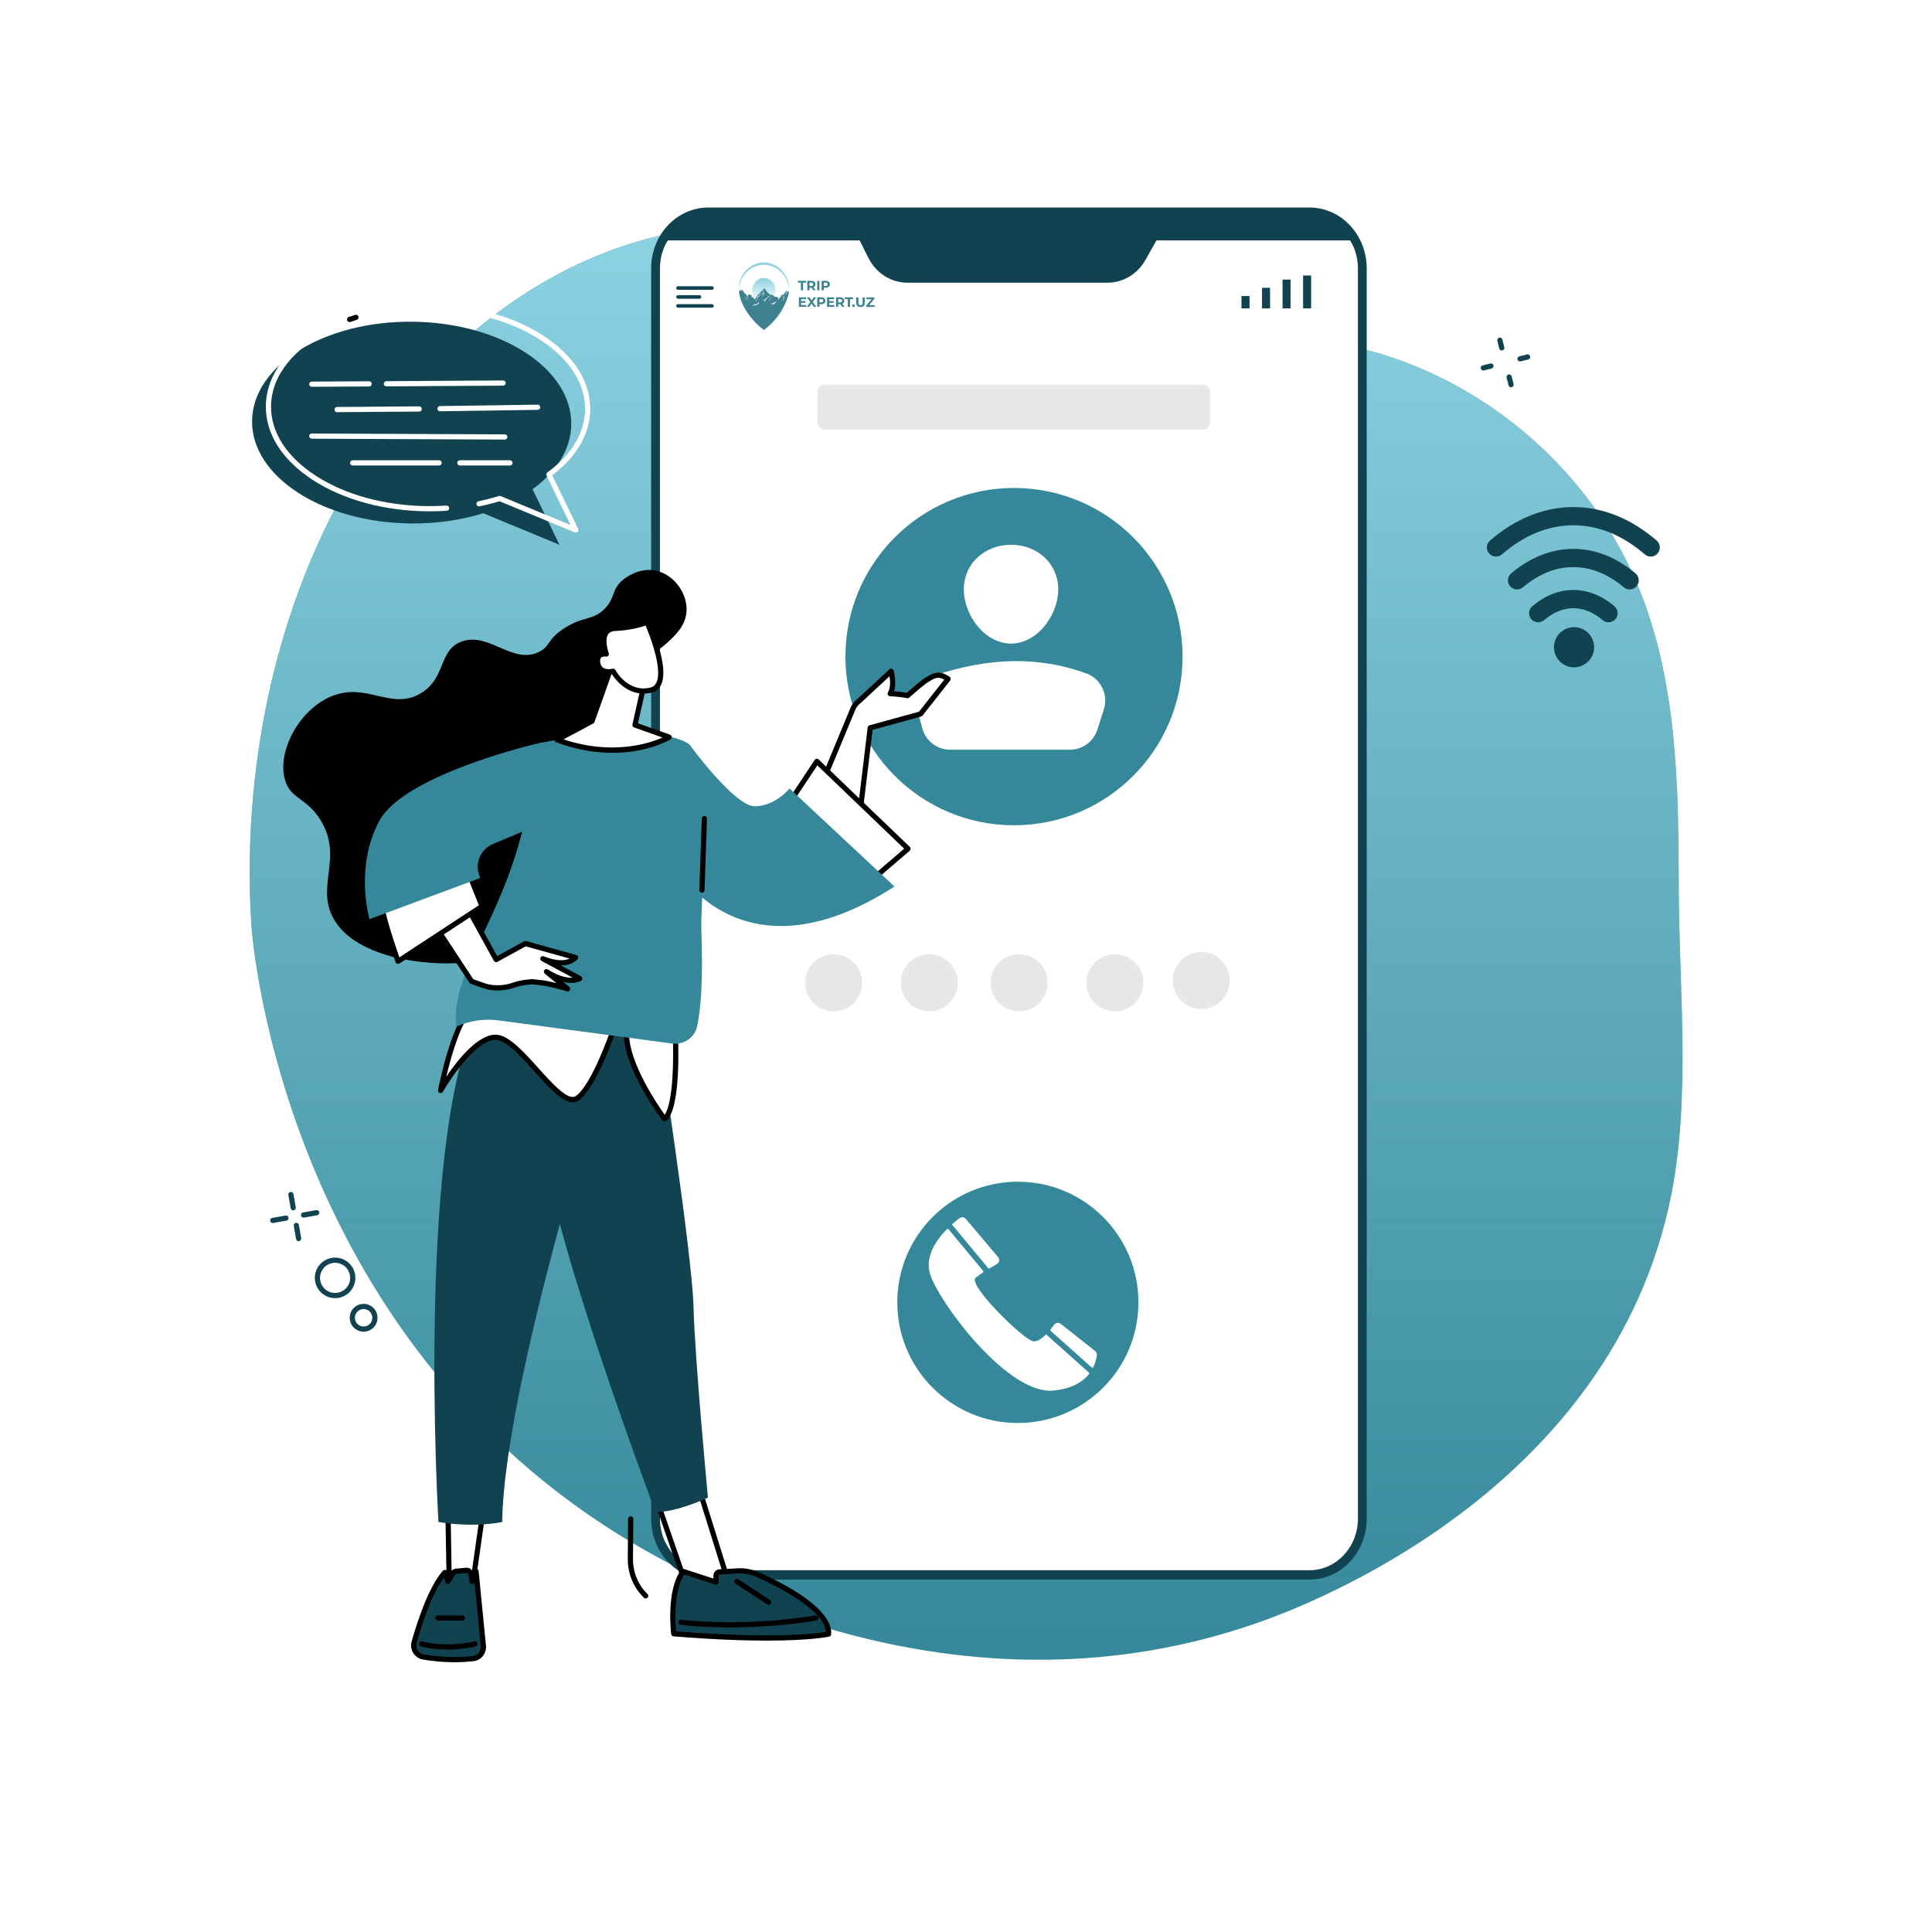 <svg width="200" height="200" viewBox="0 0 200 200" fill="none" xmlns="http://www.w3.org/2000/svg">
<path d="M36.38 63.588C36.26 63.588 36.15 63.506 36.12 63.383C36.084 63.24 36.172 63.094 36.316 63.059L37.109 62.863C37.254 62.827 37.399 62.915 37.434 63.059C37.47 63.203 37.382 63.349 37.238 63.385L36.445 63.58C36.423 63.585 36.401 63.588 36.38 63.588Z" fill="black"/>
<path d="M32.581 64.526C32.461 64.526 32.352 64.445 32.321 64.322C32.285 64.178 32.373 64.033 32.517 63.997L33.31 63.801C33.453 63.766 33.6 63.853 33.635 63.998C33.671 64.141 33.583 64.287 33.44 64.322L32.646 64.519C32.624 64.524 32.602 64.526 32.581 64.526Z" fill="black"/>
<path d="M35.457 66.263C35.337 66.263 35.227 66.182 35.197 66.06L34.996 65.264C34.96 65.121 35.047 64.975 35.191 64.938C35.335 64.903 35.481 64.989 35.517 65.133L35.718 65.93C35.753 66.073 35.666 66.219 35.523 66.256C35.501 66.26 35.478 66.263 35.457 66.263Z" fill="black"/>
<path d="M34.498 62.452C34.378 62.452 34.268 62.37 34.238 62.248L34.037 61.453C34.001 61.309 34.089 61.163 34.232 61.127C34.376 61.091 34.522 61.178 34.558 61.322L34.758 62.117C34.794 62.261 34.707 62.407 34.563 62.443C34.542 62.449 34.52 62.452 34.498 62.452Z" fill="black"/>
<path d="M157.347 37.417C157.226 37.417 157.117 37.335 157.087 37.213C157.051 37.068 157.139 36.922 157.283 36.888L158.077 36.691C158.221 36.655 158.365 36.744 158.401 36.888C158.436 37.032 158.349 37.178 158.204 37.214L157.411 37.408C157.39 37.414 157.368 37.417 157.347 37.417Z" fill="#10434F"/>
<path d="M153.549 38.355C153.428 38.355 153.318 38.274 153.288 38.15C153.252 38.006 153.341 37.861 153.485 37.825L154.278 37.629C154.421 37.594 154.568 37.681 154.603 37.825C154.638 37.97 154.549 38.115 154.406 38.151L153.613 38.347C153.592 38.353 153.571 38.355 153.549 38.355Z" fill="#10434F"/>
<path d="M156.424 40.092C156.304 40.092 156.195 40.01 156.164 39.888L155.963 39.093C155.927 38.949 156.014 38.803 156.158 38.766C156.302 38.73 156.449 38.818 156.483 38.961L156.684 39.757C156.721 39.901 156.633 40.047 156.49 40.083C156.468 40.089 156.446 40.092 156.424 40.092Z" fill="#10434F"/>
<path d="M155.465 36.281C155.344 36.281 155.235 36.2 155.204 36.077L155.004 35.282C154.967 35.138 155.055 34.992 155.198 34.956C155.343 34.919 155.488 35.007 155.524 35.151L155.724 35.947C155.761 36.091 155.674 36.236 155.53 36.273C155.508 36.278 155.486 36.281 155.465 36.281Z" fill="#10434F"/>
<path d="M34.692 130.724C34.602 130.724 34.511 130.732 34.419 130.748C34.01 130.82 33.652 131.048 33.413 131.389C33.173 131.73 33.081 132.144 33.153 132.555C33.224 132.966 33.452 133.324 33.794 133.564C34.135 133.803 34.549 133.895 34.959 133.822C35.37 133.751 35.727 133.522 35.967 133.182C36.206 132.841 36.298 132.427 36.226 132.016C36.154 131.605 35.926 131.247 35.586 131.007C35.32 130.821 35.011 130.724 34.692 130.724ZM34.685 134.385C34.258 134.385 33.843 134.254 33.486 134.004C33.027 133.682 32.721 133.199 32.624 132.648C32.527 132.096 32.651 131.539 32.973 131.08C33.294 130.622 33.775 130.315 34.327 130.219C34.879 130.122 35.435 130.245 35.893 130.567C36.352 130.889 36.658 131.371 36.755 131.922C36.852 132.474 36.727 133.031 36.406 133.49C36.084 133.949 35.604 134.255 35.052 134.352C34.93 134.374 34.806 134.385 34.685 134.385Z" fill="#10434F"/>
<path d="M37.643 135.513C37.591 135.513 37.538 135.518 37.486 135.528C37.248 135.569 37.041 135.701 36.902 135.898C36.764 136.096 36.711 136.335 36.753 136.572C36.794 136.809 36.926 137.017 37.123 137.156C37.321 137.294 37.561 137.348 37.797 137.305C38.034 137.264 38.242 137.132 38.38 136.935C38.518 136.737 38.572 136.498 38.529 136.261C38.488 136.023 38.356 135.816 38.159 135.677C38.005 135.57 37.827 135.513 37.643 135.513ZM37.638 137.856C37.345 137.856 37.059 137.767 36.815 137.595C36.501 137.374 36.291 137.045 36.224 136.665C36.157 136.287 36.242 135.905 36.463 135.589C36.684 135.275 37.014 135.065 37.392 134.999C37.771 134.932 38.153 135.016 38.467 135.237C38.782 135.458 38.992 135.788 39.059 136.168C39.124 136.546 39.039 136.928 38.819 137.243C38.599 137.558 38.269 137.768 37.89 137.835C37.806 137.849 37.721 137.856 37.638 137.856Z" fill="#10434F"/>
<path d="M30.354 125.296C30.227 125.296 30.113 125.204 30.091 125.074L29.85 123.705C29.825 123.559 29.922 123.419 30.068 123.394C30.214 123.368 30.353 123.466 30.379 123.612L30.619 124.981C30.644 125.127 30.547 125.267 30.401 125.293C30.386 125.295 30.369 125.296 30.354 125.296Z" fill="#10434F"/>
<path d="M30.914 128.487C30.786 128.487 30.673 128.394 30.65 128.265L30.41 126.895C30.384 126.749 30.481 126.61 30.628 126.584C30.775 126.559 30.913 126.656 30.939 126.802L31.179 128.171C31.205 128.317 31.106 128.457 30.961 128.482C30.945 128.486 30.93 128.487 30.914 128.487Z" fill="#10434F"/>
<path d="M28.236 126.607C28.108 126.607 27.995 126.515 27.972 126.385C27.946 126.238 28.043 126.099 28.19 126.073L29.558 125.833C29.704 125.807 29.843 125.906 29.869 126.051C29.895 126.198 29.797 126.337 29.651 126.363L28.282 126.603C28.267 126.606 28.251 126.607 28.236 126.607Z" fill="#10434F"/>
<path d="M31.424 126.047C31.296 126.047 31.183 125.955 31.16 125.826C31.134 125.678 31.232 125.539 31.377 125.513L32.746 125.273C32.893 125.247 33.032 125.345 33.058 125.492C33.083 125.638 32.985 125.776 32.84 125.802L31.471 126.043C31.455 126.046 31.439 126.047 31.424 126.047Z" fill="#10434F"/>
<path d="M67.774 161.035C29.585 140.082 26.141 97.688 26.018 95.74C24.903 78.173 29.153 59.391 39.39 44.906C50.072 29.789 67.656 19.998 86.233 24.49C96.615 27 106.35 32.001 116.905 33.638C124.278 34.78 131.857 34.245 139.175 35.698C152.502 38.346 164.25 47.955 169.497 60.507C173.633 70.399 173.761 81.291 173.783 91.844C173.805 102.242 175.047 113.499 172.997 123.746C166.873 154.356 135.365 166.155 130.417 167.909C99.966 178.699 73.265 164.047 67.774 161.035Z" fill="#348899"/>
<path d="M67.774 161.035C29.585 140.082 26.141 97.688 26.018 95.74C24.903 78.173 29.153 59.391 39.39 44.906C50.072 29.789 67.656 19.998 86.233 24.49C96.615 27 106.35 32.001 116.905 33.638C124.278 34.78 131.857 34.245 139.175 35.698C152.502 38.346 164.25 47.955 169.497 60.507C173.633 70.399 173.761 81.291 173.783 91.844C173.805 102.242 175.047 113.499 172.997 123.746C166.873 154.356 135.365 166.155 130.417 167.909C99.966 178.699 73.265 164.047 67.774 161.035Z" fill="url(#paint0_linear_103_803)"/>
<g clip-path="url(#clip0_103_803)">
<path d="M67.863 27.784C67.863 24.571 70.311 21.966 73.333 21.966H135.556C138.577 21.966 141.026 24.571 141.026 27.784V157.215C141.026 160.429 138.577 163.034 135.556 163.034H73.333C70.311 163.034 67.863 160.429 67.863 157.215V27.784Z" fill="white"/>
<g filter="url(#filter0_d_103_803)">
<rect x="67.963" y="24.815" width="73.148" height="11.111" rx="2" fill="white"/>
</g>
<rect x="70" y="29.63" width="3.889" height="0.37" rx="0.185" fill="#10434F"/>
<rect x="70" y="31.481" width="3.889" height="0.37" rx="0.185" fill="#10434F"/>
<rect x="70" y="30.556" width="2.593" height="0.37" rx="0.185" fill="#10434F"/>
<path fill-rule="evenodd" clip-rule="evenodd" d="M81.684 30.067C81.685 30.026 81.686 29.985 81.686 29.944C81.686 28.412 80.517 27.169 79.076 27.169C77.634 27.169 76.465 28.412 76.465 29.944C76.465 29.985 76.466 30.026 76.468 30.067C76.528 28.591 77.672 27.414 79.076 27.414C80.479 27.414 81.623 28.591 81.684 30.067Z" fill="#8CD2E2"/>
<path d="M80.283 30.064C80.283 30.319 80.212 30.567 80.079 30.779C79.946 30.99 79.757 31.155 79.536 31.252C79.316 31.349 79.072 31.375 78.838 31.325C78.603 31.276 78.388 31.153 78.219 30.974C78.049 30.794 77.934 30.565 77.888 30.315C77.841 30.066 77.865 29.807 77.956 29.573C78.048 29.337 78.203 29.137 78.402 28.995C78.601 28.854 78.835 28.779 79.074 28.779C79.394 28.779 79.702 28.914 79.929 29.155C80.156 29.396 80.283 29.724 80.283 30.064Z" fill="url(#paint1_linear_103_803)"/>
<path d="M76.686 29.961L76.514 30.156C76.499 30.173 76.492 30.196 76.495 30.219C76.744 32.047 78.261 33.57 79.045 34.133C79.069 34.151 79.102 34.15 79.126 34.131C81.321 32.458 81.677 30.266 81.678 30.232C81.68 30.197 81.602 30.195 81.575 30.193C81.548 30.191 81.498 30.107 81.483 30.075C81.468 30.042 81.485 30.205 81.464 30.248C81.443 30.291 81.403 30.356 81.387 30.38C81.372 30.405 81.37 30.537 81.36 30.549C81.351 30.562 81.342 30.498 81.337 30.425C81.33 30.315 81.464 30.124 81.452 30.075C81.441 30.026 81.081 30.556 81.05 30.572C81.019 30.588 81.084 30.425 81.081 30.405C81.077 30.384 80.994 30.505 80.969 30.537C80.944 30.57 80.889 30.572 80.864 30.572C80.839 30.572 80.872 30.672 80.845 30.698C80.818 30.725 80.544 31.051 80.536 31.002C80.532 30.979 80.547 30.944 80.564 30.913C80.582 30.88 80.581 30.836 80.551 30.814C80.498 30.775 80.431 30.743 80.404 30.747C80.368 30.753 80.371 30.735 80.329 30.71C80.287 30.686 80.283 30.727 80.224 30.723C80.164 30.719 80.086 30.613 80.046 30.607C80.005 30.6 79.99 30.537 79.946 30.519C79.902 30.501 79.858 30.545 79.8 30.537C79.743 30.529 79.528 30.334 79.449 30.264C79.281 30.079 79.288 30.009 79.242 29.971C79.221 29.953 79.143 29.845 79.114 29.845C79.083 29.845 78.922 30.081 78.895 30.116C78.869 30.15 78.842 30.126 78.819 30.132C78.796 30.138 78.646 30.374 78.577 30.409C78.508 30.444 78.405 30.586 78.395 30.627C78.386 30.668 78.159 30.949 78.125 30.975C78.091 31.002 77.993 30.843 77.979 30.804C77.966 30.765 77.92 30.778 77.874 30.778C77.828 30.778 77.749 30.511 77.746 30.486C77.742 30.462 77.65 30.535 77.627 30.545C77.604 30.556 77.569 30.476 77.552 30.439C77.535 30.403 77.308 30.818 77.264 30.831C77.237 30.838 77.209 30.825 77.174 30.825C77.14 30.825 77.04 30.975 77.04 30.961C77.04 30.949 77.124 30.833 77.151 30.812C77.178 30.792 77.236 30.816 77.251 30.812C77.261 30.809 77.311 30.732 77.337 30.685C77.345 30.671 77.348 30.655 77.342 30.639C77.296 30.519 77.04 30.297 77.004 30.264C76.965 30.23 76.948 30.081 76.91 30.081C76.871 30.081 76.824 30.016 76.804 30.001C76.785 29.987 76.718 30.203 76.701 30.203C76.689 30.203 76.701 30.071 76.712 29.974C76.714 29.959 76.696 29.949 76.686 29.961Z" fill="#3E8292"/>
<path d="M77.374 30.938C77.41 30.9 77.461 30.739 77.484 30.662C77.486 30.657 77.491 30.659 77.49 30.664C77.472 30.774 77.426 30.915 77.41 30.947C77.397 30.973 77.167 31.132 77.147 31.132C77.132 31.132 77.293 31.024 77.374 30.938Z" fill="white"/>
<path d="M78.538 31.225L78.539 31.224C78.54 31.22 78.544 31.22 78.544 31.225C78.55 31.285 78.555 31.386 78.543 31.411C78.526 31.446 78.367 31.546 78.34 31.574C78.313 31.603 78.183 31.574 78.129 31.574C78.075 31.574 77.945 31.692 77.916 31.692C77.887 31.692 78.023 31.546 78.071 31.503C78.119 31.46 78.238 31.499 78.296 31.503C78.353 31.507 78.443 31.377 78.483 31.348C78.516 31.325 78.531 31.259 78.538 31.225Z" fill="white"/>
<path d="M78.503 30.712C78.411 30.816 78.259 31.176 78.246 31.218C78.246 31.22 78.244 31.222 78.242 31.221C78.221 31.214 78.245 31.143 78.274 31.055C78.291 31.004 78.447 30.7 78.483 30.651C78.52 30.602 78.57 30.586 78.619 30.576C78.669 30.566 78.612 30.494 78.619 30.472C78.627 30.45 78.805 30.244 78.832 30.227C78.859 30.211 78.794 30.274 78.784 30.299C78.775 30.323 78.7 30.431 78.667 30.472C78.635 30.513 78.711 30.621 78.681 30.621C78.65 30.621 78.61 30.594 78.562 30.651C78.537 30.681 78.552 30.776 78.509 30.712C78.507 30.71 78.505 30.71 78.503 30.712Z" fill="white"/>
<path d="M79.004 30.132C79.008 30.099 79.043 29.999 79.082 29.953C79.085 29.95 79.089 29.953 79.088 29.956C79.07 30.034 79.013 30.158 79.047 30.254C79.091 30.38 79.131 30.678 79.116 30.678C79.1 30.678 79.045 30.399 79.024 30.389C79.003 30.378 78.92 30.47 78.911 30.49C78.901 30.511 78.936 30.708 78.911 30.708C78.886 30.708 78.872 30.517 78.874 30.49C78.876 30.464 78.989 30.311 79.004 30.299C79.02 30.287 79.001 30.166 79.004 30.132Z" fill="white"/>
<path d="M79.39 30.822C79.439 30.801 79.602 30.637 79.677 30.558C79.687 30.547 79.628 30.663 79.599 30.708C79.57 30.753 79.39 30.896 79.361 30.906C79.332 30.916 79.346 30.967 79.311 30.983C79.277 31 79.116 31.309 79.091 31.309C79.066 31.309 79.168 31.12 79.183 31.079C79.198 31.038 78.911 31.079 78.894 31.055C78.876 31.03 79.183 31.032 79.214 30.983C79.244 30.934 79.329 30.849 79.39 30.822Z" fill="white"/>
<path d="M79.746 30.867C79.771 30.849 79.861 30.73 79.911 30.663C79.913 30.659 79.917 30.661 79.916 30.665C79.899 30.736 79.806 30.811 79.746 30.922C79.683 31.04 79.638 31.193 79.626 31.173C79.618 31.16 79.714 30.892 79.746 30.867Z" fill="white"/>
<path d="M79.798 31.448C80.2 31.359 80.347 31.158 80.384 31.109C80.387 31.106 80.39 31.108 80.389 31.112C80.347 31.256 80.092 31.52 80.034 31.564C79.975 31.609 80.093 31.417 80.011 31.46C79.946 31.494 79.627 31.486 79.798 31.448Z" fill="white"/>
<path d="M81.063 30.723C81.049 30.698 81.116 30.602 81.151 30.558C81.166 30.537 81.124 30.67 81.109 30.708C81.094 30.747 81.214 30.708 81.213 30.769C81.211 30.831 81.011 31.112 80.977 31.15C80.951 31.18 81.128 30.841 81.151 30.796C81.174 30.751 81.08 30.753 81.063 30.723Z" fill="white"/>
<path d="M82.906 30.053V29.259H82.592V29.074H83.446V29.259H83.132V30.053H82.906ZM83.568 30.053V29.074H83.992C84.079 29.074 84.155 29.089 84.218 29.118C84.281 29.146 84.33 29.186 84.365 29.239C84.399 29.293 84.417 29.356 84.417 29.43C84.417 29.502 84.399 29.565 84.365 29.618C84.33 29.671 84.281 29.711 84.218 29.739C84.155 29.767 84.079 29.781 83.992 29.781H83.694L83.794 29.681V30.053H83.568ZM84.19 30.053L83.945 29.698H84.187L84.435 30.053H84.19ZM83.794 29.706L83.694 29.6H83.979C84.049 29.6 84.101 29.585 84.135 29.555C84.17 29.525 84.187 29.483 84.187 29.43C84.187 29.375 84.17 29.334 84.135 29.304C84.101 29.274 84.049 29.259 83.979 29.259H83.694L83.794 29.151V29.706ZM84.596 30.053V29.074H84.823V30.053H84.596ZM85.055 30.053V29.074H85.479C85.567 29.074 85.642 29.089 85.706 29.118C85.769 29.146 85.818 29.186 85.853 29.239C85.887 29.293 85.904 29.356 85.904 29.43C85.904 29.502 85.887 29.565 85.853 29.618C85.818 29.672 85.769 29.713 85.706 29.741C85.642 29.77 85.567 29.784 85.479 29.784H85.181L85.282 29.681V30.053H85.055ZM85.282 29.706L85.181 29.599H85.467C85.537 29.599 85.589 29.584 85.623 29.554C85.658 29.524 85.675 29.483 85.675 29.43C85.675 29.375 85.658 29.334 85.623 29.304C85.589 29.274 85.537 29.259 85.467 29.259H85.181L85.282 29.151V29.706ZM82.911 31.175H83.383V31.352H82.911V31.175ZM82.928 31.578H83.461V31.76H82.703V30.781H83.443V30.963H82.928V31.578ZM83.52 31.76L83.941 31.18V31.345L83.538 30.781H83.796L84.074 31.174L83.966 31.175L84.24 30.781H84.487L84.086 31.335V31.173L84.51 31.76H84.249L83.96 31.345H84.064L83.78 31.76H83.52ZM84.599 31.76V30.781H85.023C85.111 30.781 85.186 30.795 85.249 30.824C85.313 30.852 85.362 30.893 85.396 30.946C85.431 30.999 85.448 31.062 85.448 31.136C85.448 31.209 85.431 31.272 85.396 31.325C85.362 31.378 85.313 31.419 85.249 31.448C85.186 31.476 85.111 31.49 85.023 31.49H84.725L84.826 31.388V31.76H84.599ZM84.826 31.413L84.725 31.305H85.01C85.08 31.305 85.132 31.291 85.167 31.261C85.201 31.231 85.219 31.189 85.219 31.136C85.219 31.082 85.201 31.04 85.167 31.01C85.132 30.98 85.08 30.966 85.01 30.966H84.725L84.826 30.858V31.413ZM85.818 31.175H86.29V31.352H85.818V31.175ZM85.835 31.578H86.368V31.76H85.61V30.781H86.35V30.963H85.835V31.578ZM86.549 31.76V30.781H86.972C87.06 30.781 87.136 30.795 87.199 30.824C87.262 30.852 87.311 30.893 87.346 30.946C87.38 30.999 87.398 31.062 87.398 31.136C87.398 31.209 87.38 31.272 87.346 31.325C87.311 31.377 87.262 31.417 87.199 31.445C87.136 31.473 87.06 31.487 86.972 31.487H86.674L86.775 31.388V31.76H86.549ZM87.171 31.76L86.926 31.405H87.168L87.416 31.76H87.171ZM86.775 31.413L86.674 31.307H86.96C87.03 31.307 87.082 31.292 87.116 31.262C87.151 31.231 87.168 31.189 87.168 31.136C87.168 31.082 87.151 31.04 87.116 31.01C87.082 30.98 87.03 30.966 86.96 30.966H86.674L86.775 30.858V31.413ZM87.766 31.76V30.966H87.453V30.781H88.306V30.966H87.993V31.76H87.766Z" fill="#3E8292"/>
<path d="M88.352 31.782C88.314 31.782 88.282 31.769 88.255 31.744C88.229 31.718 88.216 31.685 88.216 31.645C88.216 31.605 88.229 31.573 88.255 31.548C88.282 31.523 88.314 31.51 88.352 31.51C88.39 31.51 88.422 31.523 88.448 31.548C88.474 31.573 88.487 31.605 88.487 31.645C88.487 31.685 88.474 31.718 88.448 31.744C88.422 31.769 88.39 31.782 88.352 31.782Z" fill="#3E8292"/>
<path d="M89.076 31.787C88.937 31.787 88.829 31.749 88.75 31.671C88.672 31.594 88.633 31.483 88.633 31.34V30.791H88.859V31.331C88.859 31.425 88.878 31.492 88.917 31.533C88.955 31.574 89.008 31.594 89.078 31.594C89.147 31.594 89.2 31.574 89.238 31.533C89.277 31.492 89.296 31.425 89.296 31.331V30.791H89.52V31.34C89.52 31.483 89.48 31.594 89.402 31.671C89.324 31.749 89.215 31.787 89.076 31.787Z" fill="#3E8292"/>
<path d="M89.681 31.771V31.624L90.286 30.893L90.314 30.976H89.692V30.791H90.516V30.938L89.911 31.669L89.883 31.586H90.537V31.771H89.681Z" fill="#3E8292"/>
</g>
<path fill-rule="evenodd" clip-rule="evenodd" d="M67.407 27.784C67.407 24.303 70.06 21.481 73.333 21.481H135.556C138.829 21.481 141.481 24.303 141.481 27.784V157.216C141.481 160.697 138.829 163.518 135.556 163.518H73.333C70.06 163.518 67.407 160.697 67.407 157.216V27.784ZM73.333 22.451C70.564 22.451 68.319 24.838 68.319 27.784V157.216C68.319 160.161 70.564 162.549 73.333 162.549H135.556C138.326 162.549 140.57 160.161 140.57 157.216V27.784C140.57 24.838 138.326 22.451 135.556 22.451H73.333Z" fill="#10434F"/>
<path d="M89.897 26.695L87.526 21.966H121.363L118.576 26.908C117.752 28.368 116.269 29.263 114.667 29.263H93.918C92.235 29.263 90.689 28.275 89.897 26.695Z" fill="#10434F"/>
<path d="M140.129 24.884H68.294C70.672 22.355 72.943 21.885 73.781 21.966H134.641C137.568 21.966 139.519 23.911 140.129 24.884Z" fill="#10434F"/>
<path fill-rule="evenodd" clip-rule="evenodd" d="M134.896 28.519H135.727V31.922H134.896V28.519Z" fill="#10434F"/>
<path fill-rule="evenodd" clip-rule="evenodd" d="M132.77 28.944H133.601V31.922H132.77V28.944Z" fill="#10434F"/>
<path fill-rule="evenodd" clip-rule="evenodd" d="M130.644 29.794H131.475V31.922H130.644V29.794Z" fill="#10434F"/>
<path fill-rule="evenodd" clip-rule="evenodd" d="M128.519 30.646H129.35V31.922H128.519V30.646Z" fill="#10434F"/>
<path d="M66.843 165.47C66.776 165.47 66.708 165.444 66.656 165.393C65.572 164.335 64.98 162.914 64.99 161.393L65.019 157.235C65.02 157.087 65.14 156.968 65.287 156.968C65.288 156.968 65.288 156.968 65.289 156.968C65.438 156.969 65.558 157.09 65.556 157.239L65.528 161.397C65.518 162.77 66.052 164.054 67.031 165.009C67.137 165.113 67.139 165.283 67.036 165.389C66.983 165.443 66.913 165.47 66.843 165.47Z" fill="black"/>
<path d="M122.417 67.974C122.417 77.617 114.605 85.433 104.967 85.433C95.332 85.433 87.519 77.617 87.519 67.974C87.519 58.333 95.332 50.515 104.967 50.515C114.605 50.515 122.417 58.333 122.417 67.974Z" fill="#348899"/>
<path d="M109.547 61.009C109.547 63.709 107.359 66.624 104.661 66.624C101.963 66.624 99.776 63.709 99.776 61.009C99.776 58.309 101.963 56.394 104.661 56.394C107.359 56.394 109.547 58.309 109.547 61.009Z" fill="white"/>
<path d="M98.366 77.611H110.749C112.052 77.611 113.205 76.768 113.602 75.526L114.269 73.442C114.757 71.916 113.963 70.264 112.46 69.714C107.422 67.871 102.211 68.108 96.873 69.885C95.378 70.382 94.549 71.983 94.96 73.505L95.474 75.397C95.828 76.703 97.013 77.611 98.366 77.611Z" fill="white"/>
<path d="M89.248 101.739C89.248 103.371 87.926 104.694 86.295 104.694C84.664 104.694 83.342 103.371 83.342 101.739C83.342 100.108 84.664 98.786 86.295 98.786C87.926 98.786 89.248 100.108 89.248 101.739Z" fill="#E7E7E7"/>
<path d="M99.15 101.739C99.15 103.371 97.828 104.694 96.198 104.694C94.567 104.694 93.245 103.371 93.245 101.739C93.245 100.108 94.567 98.786 96.198 98.786C97.828 98.786 99.15 100.108 99.15 101.739Z" fill="#E7E7E7"/>
<path d="M108.456 101.739C108.456 103.371 107.133 104.694 105.502 104.694C103.872 104.694 102.551 103.371 102.551 101.739C102.551 100.108 103.872 98.786 105.502 98.786C107.133 98.786 108.456 100.108 108.456 101.739Z" fill="#E7E7E7"/>
<path d="M118.358 101.739C118.358 103.371 117.036 104.694 115.405 104.694C113.775 104.694 112.454 103.371 112.454 101.739C112.454 100.108 113.775 98.786 115.405 98.786C117.036 98.786 118.358 100.108 118.358 101.739Z" fill="#E7E7E7"/>
<path d="M127.306 101.501C127.306 103.133 125.985 104.455 124.353 104.455C122.722 104.455 121.4 103.133 121.4 101.501C121.4 99.869 122.722 98.546 124.353 98.546C125.985 98.546 127.306 99.869 127.306 101.501Z" fill="#E7E7E7"/>
<path d="M117.85 134.82C117.85 141.717 112.262 147.308 105.368 147.308C98.475 147.308 92.887 141.717 92.887 134.82C92.887 127.922 98.475 122.33 105.368 122.33C112.262 122.33 117.85 127.922 117.85 134.82Z" fill="#348899"/>
<path d="M113.362 139.85L109.812 137.047C109.707 136.964 109.574 136.928 109.441 136.946C109.309 136.965 109.191 137.036 109.113 137.144C109.01 137.287 108.885 137.454 108.743 137.626C108.71 137.668 108.714 137.728 108.755 137.762L113.019 141.57C113.041 141.59 113.073 141.599 113.103 141.593C113.134 141.588 113.16 141.567 113.173 141.539C113.421 141.035 113.512 140.571 113.545 140.289C113.564 140.122 113.494 139.956 113.362 139.85Z" fill="white"/>
<path d="M102.349 131.338C102.353 131.342 102.359 131.344 102.364 131.341C102.663 131.161 102.95 130.997 103.181 130.868C103.309 130.798 103.398 130.673 103.424 130.529C103.451 130.386 103.412 130.238 103.317 130.126L99.982 126.182C99.814 125.984 99.521 125.951 99.314 126.108C99.124 126.253 98.874 126.453 98.599 126.697C98.564 126.728 98.56 126.781 98.59 126.817L102.349 131.338Z" fill="white"/>
<path d="M108.299 138.139C108.294 138.136 108.287 138.136 108.282 138.14C107.842 138.581 107.343 138.931 106.918 138.841C105.896 138.622 100.127 132.996 101.004 132.266C101.217 132.088 101.487 131.897 101.774 131.709C101.794 131.697 101.808 131.674 101.811 131.65C101.815 131.626 101.808 131.601 101.792 131.582L98.172 127.229C98.157 127.21 98.135 127.198 98.11 127.198C98.085 127.197 98.061 127.206 98.044 127.224C96.887 128.399 95.655 130.186 96.332 132.047C97.5 135.26 104.436 144.392 109.036 143.953C110.996 143.767 112.109 143.022 112.739 142.229C112.772 142.187 112.766 142.129 112.728 142.093L108.299 138.139Z" fill="white"/>
<path d="M124.527 44.47H85.353C84.953 44.47 84.63 44.145 84.63 43.746V40.539C84.63 40.139 84.953 39.815 85.353 39.815H124.527C124.928 39.815 125.252 40.139 125.252 40.539V43.746C125.252 44.145 124.928 44.47 124.527 44.47Z" fill="#E7E7E7"/>
<path d="M42.727 33.303C51.853 33.401 59.2 38.156 59.139 43.923C59.111 46.504 57.603 48.849 55.129 50.644L57.916 56.394L50.027 53.13C47.765 53.834 45.208 54.217 42.504 54.188C33.379 54.09 26.031 49.337 26.093 43.569C26.155 37.802 33.602 33.206 42.727 33.303Z" fill="#10434F"/>
<path d="M36.19 33.339C36.079 33.339 35.975 33.27 35.937 33.16C35.887 33.02 35.962 32.867 36.102 32.817C36.321 32.739 36.545 32.666 36.771 32.595C36.913 32.55 37.063 32.629 37.108 32.77C37.152 32.912 37.074 33.062 36.932 33.108C36.711 33.176 36.494 33.249 36.279 33.324C36.249 33.334 36.219 33.339 36.19 33.339Z" fill="black"/>
<path d="M44.485 52.931C44.388 52.931 44.293 52.931 44.197 52.929C39.733 52.882 35.545 51.735 32.404 49.703C29.224 47.646 27.489 44.923 27.52 42.038C27.556 38.656 30.007 35.572 34.243 33.575C34.377 33.513 34.537 33.571 34.6 33.704C34.663 33.839 34.605 33.999 34.471 34.062C30.429 35.967 28.091 38.876 28.057 42.045C28.029 44.739 29.675 47.298 32.695 49.252C35.752 51.231 39.839 52.346 44.202 52.392C44.874 52.4 45.55 52.381 46.214 52.337C46.359 52.327 46.49 52.438 46.5 52.587C46.51 52.734 46.398 52.863 46.25 52.872C45.667 52.912 45.074 52.931 44.485 52.931Z" fill="white"/>
<path d="M59.611 55.136C59.577 55.136 59.542 55.128 59.509 55.115L51.709 51.888C51.04 52.092 50.344 52.27 49.639 52.415C49.496 52.446 49.352 52.351 49.323 52.207C49.293 52.062 49.387 51.919 49.531 51.888C50.252 51.741 50.962 51.558 51.643 51.346C51.702 51.327 51.766 51.33 51.825 51.354L59.063 54.35L56.584 49.235C56.527 49.118 56.563 48.977 56.668 48.901C59.155 47.095 60.54 44.783 60.565 42.393C60.594 39.699 58.948 37.14 55.928 35.186C52.87 33.207 48.784 32.092 44.42 32.046C43.388 32.033 42.361 32.084 41.357 32.193C41.213 32.21 41.077 32.103 41.062 31.955C41.046 31.807 41.152 31.675 41.299 31.659C42.325 31.548 43.378 31.496 44.426 31.508C48.89 31.556 53.078 32.703 56.219 34.735C59.399 36.792 61.133 39.514 61.102 42.399C61.075 44.904 59.679 47.313 57.163 49.201L59.853 54.75C59.902 54.85 59.883 54.97 59.807 55.051C59.755 55.106 59.684 55.136 59.611 55.136Z" fill="white"/>
<path d="M39.998 39.995C39.85 39.995 39.731 39.876 39.73 39.728C39.729 39.58 39.849 39.458 39.997 39.458L52.077 39.385C52.078 39.385 52.078 39.385 52.079 39.385C52.226 39.385 52.346 39.504 52.347 39.653C52.348 39.8 52.228 39.921 52.081 39.922L40 39.995C40 39.995 39.999 39.995 39.998 39.995Z" fill="white"/>
<path d="M32.274 40.041C32.127 40.041 32.006 39.922 32.006 39.774C32.005 39.626 32.124 39.504 32.272 39.504L38.209 39.468H38.21C38.358 39.468 38.478 39.588 38.479 39.736C38.48 39.883 38.36 40.005 38.212 40.006L32.275 40.041H32.274Z" fill="white"/>
<path d="M45.546 42.574C45.399 42.574 45.28 42.456 45.278 42.309C45.275 42.16 45.394 42.039 45.542 42.037L55.654 41.891C55.806 41.883 55.924 42.008 55.926 42.156C55.928 42.304 55.81 42.427 55.662 42.428L45.55 42.574C45.549 42.574 45.547 42.574 45.546 42.574Z" fill="white"/>
<path d="M34.899 42.667C34.751 42.667 34.632 42.547 34.631 42.401C34.63 42.252 34.749 42.131 34.897 42.13L43.396 42.067H43.397C43.545 42.067 43.665 42.185 43.666 42.334C43.667 42.483 43.547 42.603 43.4 42.604L34.901 42.667C34.901 42.667 34.9 42.667 34.899 42.667Z" fill="white"/>
<path d="M52.258 45.502C52.257 45.502 52.257 45.502 52.256 45.502L32.272 45.414C32.125 45.413 32.005 45.291 32.006 45.144C32.006 44.995 32.127 44.876 32.274 44.876C32.274 44.876 32.274 44.876 32.275 44.876L52.259 44.966C52.406 44.966 52.527 45.087 52.526 45.235C52.525 45.383 52.405 45.502 52.258 45.502Z" fill="white"/>
<path d="M52.795 48.188H47.605C47.456 48.188 47.336 48.068 47.336 47.919C47.336 47.77 47.456 47.65 47.605 47.65H52.795C52.943 47.65 53.063 47.77 53.063 47.919C53.063 48.068 52.943 48.188 52.795 48.188Z" fill="white"/>
<path d="M45.457 48.188H36.509C36.362 48.188 36.241 48.068 36.241 47.919C36.241 47.77 36.362 47.65 36.509 47.65H45.457C45.606 47.65 45.726 47.77 45.726 47.919C45.726 48.068 45.606 48.188 45.457 48.188Z" fill="white"/>
<path d="M68.075 155.548L71.205 164.592L75.578 164.367L72.455 154.37L68.075 155.548Z" fill="white"/>
<path d="M68.422 155.732L71.393 164.313L75.218 164.116L72.275 154.696L68.422 155.732ZM71.205 164.86C71.091 164.86 70.989 164.788 70.951 164.68L67.82 155.637C67.796 155.566 67.802 155.488 67.837 155.422C67.872 155.357 67.933 155.309 68.004 155.289L72.384 154.111C72.525 154.073 72.668 154.152 72.71 154.29L75.834 164.287C75.859 164.367 75.846 164.453 75.799 164.521C75.751 164.589 75.674 164.632 75.592 164.636L71.219 164.86C71.214 164.86 71.21 164.86 71.205 164.86Z" fill="black"/>
<path d="M69.747 169.128C69.747 169.128 69.204 164.699 70.725 162.676L74.12 163.779V163.117C74.12 162.904 74.287 162.729 74.499 162.717L76.393 162.618C77.1 162.581 77.804 162.715 78.449 163.004C80.718 164.022 85.938 166.644 85.772 169.158C85.772 169.158 81.662 170.089 69.747 169.128Z" fill="#10434F"/>
<path d="M69.991 168.878C80.109 169.68 84.536 169.097 85.505 168.934C85.349 166.575 80.012 163.999 78.339 163.249C77.734 162.977 77.065 162.851 76.407 162.886L74.514 162.986C74.444 162.989 74.389 163.047 74.389 163.117V163.779C74.389 163.865 74.348 163.946 74.279 163.997C74.209 164.047 74.12 164.061 74.037 164.035L70.831 162.993C69.7 164.711 69.912 168.003 69.991 168.878ZM79.384 169.835C76.982 169.835 73.816 169.725 69.726 169.395C69.599 169.386 69.497 169.287 69.481 169.161C69.458 168.976 68.942 164.6 70.511 162.514C70.58 162.423 70.698 162.385 70.808 162.42L73.852 163.41V163.117C73.852 162.761 74.13 162.467 74.486 162.45L76.379 162.35C77.122 162.312 77.876 162.453 78.559 162.758C81.427 164.045 86.211 166.589 86.04 169.175C86.033 169.294 85.947 169.394 85.832 169.42C85.721 169.445 83.921 169.835 79.384 169.835Z" fill="black"/>
<path d="M75.532 168.469C73.926 168.469 72.202 168.399 70.443 168.212C70.295 168.196 70.188 168.064 70.204 167.917C70.22 167.769 70.352 167.662 70.5 167.677C77.721 168.442 84.346 167.241 84.413 167.23C84.556 167.202 84.698 167.298 84.725 167.445C84.752 167.591 84.656 167.731 84.51 167.758C84.46 167.767 80.586 168.469 75.532 168.469Z" fill="black"/>
<path d="M79.565 166.131C79.515 166.131 79.464 166.117 79.418 166.088L76.15 163.942C76.026 163.861 75.992 163.695 76.073 163.571C76.154 163.446 76.32 163.412 76.444 163.493L79.713 165.639C79.837 165.72 79.871 165.886 79.79 166.01C79.739 166.088 79.653 166.131 79.565 166.131Z" fill="black"/>
<path d="M49.968 156.695L48.876 164.367H46.511L46.38 156.821L49.968 156.695Z" fill="white"/>
<path d="M46.776 164.099H48.643L49.658 156.974L46.653 157.08L46.776 164.099ZM48.876 164.636H46.511C46.365 164.636 46.246 164.519 46.243 164.372L46.111 156.826C46.109 156.679 46.224 156.558 46.371 156.553L49.959 156.426C50.039 156.421 50.115 156.456 50.168 156.515C50.221 156.574 50.245 156.654 50.234 156.733L49.142 164.406C49.123 164.538 49.009 164.636 48.876 164.636Z" fill="black"/>
<path d="M48.97 171.703C47.839 171.824 45.988 171.903 43.831 171.531C43.123 171.409 42.675 170.704 42.869 170.013C43.41 168.087 44.578 164.441 46.044 162.781L46.365 163.718L46.878 162.863C46.948 162.745 47.07 162.669 47.206 162.655L48.271 162.557C48.493 162.536 48.695 162.689 48.733 162.91L48.876 163.718L49.28 162.676L50.038 170.383C50.103 171.042 49.628 171.633 48.97 171.703Z" fill="#10434F"/>
<path d="M45.948 163.328C44.665 165.061 43.643 168.254 43.128 170.086C43.056 170.344 43.094 170.612 43.238 170.84C43.38 171.065 43.612 171.221 43.875 171.266C45.983 171.629 47.794 171.559 48.942 171.436C49.449 171.382 49.822 170.922 49.771 170.41L49.123 163.822C49.078 163.93 48.967 163.996 48.849 163.985C48.73 163.973 48.632 163.883 48.611 163.764L48.469 162.956C48.455 162.874 48.378 162.819 48.296 162.823L47.231 162.923C47.181 162.928 47.134 162.957 47.108 163L46.595 163.856C46.541 163.946 46.442 163.997 46.337 163.984C46.233 163.974 46.145 163.903 46.111 163.805L45.948 163.328ZM47.04 172.073C46.09 172.073 44.983 172.002 43.785 171.796C43.372 171.724 43.007 171.48 42.783 171.126C42.561 170.773 42.498 170.342 42.611 169.94C43.178 167.924 44.351 164.291 45.844 162.603C45.907 162.532 46.004 162.498 46.097 162.517C46.191 162.537 46.268 162.603 46.299 162.694L46.432 163.084L46.647 162.725C46.761 162.535 46.961 162.408 47.181 162.388L48.246 162.289C48.566 162.259 48.859 162.454 48.966 162.744L49.031 162.578C49.075 162.462 49.192 162.394 49.317 162.409C49.44 162.427 49.535 162.526 49.548 162.649L50.306 170.357C50.385 171.161 49.798 171.885 48.999 171.97C48.47 172.026 47.807 172.073 47.04 172.073Z" fill="black"/>
<path d="M46.285 170.763C45.445 170.763 44.505 170.681 43.575 170.437C43.431 170.398 43.345 170.252 43.383 170.109C43.421 169.965 43.567 169.88 43.711 169.917C46.312 170.602 49.079 169.923 49.107 169.916C49.252 169.881 49.396 169.968 49.433 170.112C49.469 170.256 49.381 170.401 49.237 170.438C49.159 170.457 47.91 170.763 46.285 170.763Z" fill="black"/>
<path d="M68.022 106.21C68.022 106.21 71.647 129.639 71.791 135.233C71.935 140.828 73.287 155.028 73.287 155.028C73.287 155.028 70.146 156.543 67.861 156.532C67.861 156.532 57.16 128.111 56.361 118.921C55.56 109.729 58.235 105.522 58.235 105.522L68.022 106.21Z" fill="#10434F"/>
<path d="M64.476 104.752C64.476 104.752 52.188 142.294 51.988 157.556C51.988 157.556 49.279 158.191 45.387 157.556C45.387 157.556 42.891 115.657 50.085 103.918L64.476 104.752Z" fill="#10434F"/>
<path d="M47.866 167.762H45.33C45.182 167.762 45.062 167.642 45.062 167.493C45.062 167.346 45.182 167.225 45.33 167.225H47.866C48.014 167.225 48.134 167.346 48.134 167.493C48.134 167.642 48.014 167.762 47.866 167.762Z" fill="black"/>
<path d="M65.177 68.634C66.004 68.198 67.459 68.004 69.074 66.534C69.86 65.819 70.996 64.786 71.073 63.235C71.16 61.425 69.775 59.456 67.874 59.068C66.107 58.709 64.673 59.871 64.477 60.035C63.256 61.058 63.736 61.876 62.579 63.034C61.339 64.278 60.38 63.749 58.391 65.049C56.615 66.212 56.986 66.891 55.813 67.478C53.084 68.842 50.609 65.391 47.798 66.407C45.377 67.281 46.2 70.205 43.543 71.779C40.49 73.589 37.98 70.578 34.323 72.075C30.965 73.45 28.65 77.806 29.503 80.732C30.095 82.759 31.753 82.548 33.205 84.932C35.466 88.647 32.861 91.495 34.339 94.721C36.322 99.046 43.842 100.124 48.574 99.615C49.45 99.521 58.61 98.4 62.378 91.43C66.951 82.975 60.898 70.888 65.177 68.634Z" fill="black"/>
<path d="M69.896 106.835C69.896 106.835 70.315 114.515 68.793 115.835C68.793 115.835 64.731 110.442 64.853 106.835H69.896Z" fill="white"/>
<path d="M65.121 107.105C65.186 110.114 68.033 114.31 68.812 115.405C69.74 114.018 69.737 109.233 69.641 107.105H65.121ZM68.792 116.103C68.784 116.103 68.774 116.103 68.764 116.102C68.691 116.094 68.624 116.056 68.578 115.996C68.41 115.774 64.461 110.486 64.585 106.827C64.59 106.681 64.709 106.566 64.853 106.566H69.896C70.038 106.566 70.156 106.678 70.164 106.821C70.207 107.621 70.546 114.67 68.969 116.038C68.92 116.08 68.857 116.103 68.792 116.103Z" fill="black"/>
<path d="M63.604 106.321C63.604 106.321 61.617 112.296 59.799 113.661C57.981 115.027 54.051 107.783 51.52 107.397C48.989 107.011 45.609 112.891 45.609 112.891C45.609 112.891 47.042 105.285 49.29 103.856L63.604 106.321Z" fill="white"/>
<path d="M51.284 107.11C51.376 107.11 51.469 107.118 51.56 107.132C52.816 107.324 54.306 108.98 55.746 110.584C57.202 112.203 58.85 114.038 59.638 113.446C61.143 112.316 62.822 107.744 63.247 106.531L49.351 104.14C47.858 105.207 46.721 109.245 46.196 111.461C47.327 109.792 49.432 107.11 51.284 107.11ZM59.291 114.104C58.188 114.104 56.801 112.561 55.347 110.942C53.97 109.411 52.545 107.825 51.48 107.662C49.55 107.369 46.756 111.434 45.842 113.025C45.776 113.139 45.638 113.188 45.516 113.143C45.393 113.098 45.321 112.971 45.345 112.842C45.404 112.526 46.826 105.103 49.145 103.63C49.202 103.594 49.27 103.58 49.335 103.592L63.65 106.054C63.727 106.069 63.794 106.115 63.835 106.182C63.874 106.248 63.884 106.329 63.859 106.404C63.777 106.652 61.824 112.476 59.96 113.875C59.752 114.033 59.528 114.104 59.291 114.104Z" fill="black"/>
<path d="M88.336 73.277C88.471 73.006 88.68 72.747 88.989 72.515L92.244 69.486C92.244 69.486 92.667 70.946 92.155 71.806C93.153 71.839 93.944 72.01 93.944 72.01C93.944 72.01 95.431 70.699 95.802 70.472C96.173 70.247 96.656 69.888 97.154 69.895C97.653 69.901 98.148 70.284 98.148 70.284L95.288 73.91L90.088 75.342L89.008 84.302L85.214 80.791L88.336 73.277Z" fill="white"/>
<path d="M85.534 80.72L88.805 83.748L89.822 75.311C89.835 75.202 89.912 75.112 90.016 75.083L95.133 73.675L97.754 70.351C97.593 70.262 97.367 70.166 97.15 70.164C97.147 70.164 97.144 70.163 97.139 70.163C96.794 70.163 96.428 70.394 96.106 70.599C96.049 70.636 95.994 70.67 95.942 70.702C95.654 70.878 94.53 71.852 94.121 72.212C94.058 72.268 93.97 72.291 93.888 72.273C93.88 72.271 93.106 72.106 92.146 72.075C92.05 72.072 91.964 72.019 91.918 71.936C91.873 71.852 91.875 71.751 91.924 71.669C92.209 71.19 92.156 70.468 92.08 70.005L89.171 72.712C89.164 72.719 89.157 72.725 89.149 72.731C88.897 72.919 88.707 73.141 88.58 73.389L85.534 80.72ZM89.008 84.571C88.942 84.571 88.876 84.547 88.826 84.499L85.033 80.987C84.95 80.91 84.924 80.791 84.966 80.687L88.087 73.174C88.091 73.168 88.093 73.162 88.096 73.156C88.258 72.833 88.5 72.548 88.816 72.31L92.061 69.29C92.129 69.227 92.226 69.203 92.316 69.228C92.405 69.252 92.476 69.322 92.502 69.412C92.518 69.468 92.848 70.632 92.555 71.558C93.158 71.599 93.642 71.679 93.866 71.721C94.224 71.407 95.327 70.448 95.662 70.244C95.713 70.212 95.765 70.179 95.819 70.146C96.189 69.911 96.654 69.624 97.157 69.627C97.74 69.635 98.289 70.053 98.312 70.07C98.369 70.115 98.406 70.179 98.415 70.251C98.424 70.321 98.404 70.394 98.359 70.45L95.499 74.077C95.464 74.121 95.415 74.154 95.36 74.17L90.333 75.554L89.275 84.335C89.263 84.435 89.195 84.52 89.101 84.554C89.07 84.566 89.039 84.571 89.008 84.571Z" fill="black"/>
<path d="M84.562 78.815L93.999 87.864L89.008 92.152L81.036 84.124L84.562 78.815Z" fill="white"/>
<path d="M81.382 84.091L89.023 91.784L93.599 87.853L84.608 79.231L81.382 84.091ZM89.008 92.42C88.939 92.42 88.87 92.394 88.817 92.341L80.846 84.313C80.756 84.223 80.743 84.082 80.813 83.975L84.338 78.666C84.383 78.6 84.453 78.557 84.532 78.547C84.612 78.539 84.689 78.567 84.747 78.621L94.184 87.67C94.239 87.723 94.269 87.796 94.267 87.871C94.264 87.947 94.23 88.018 94.173 88.068L89.183 92.354C89.133 92.399 89.07 92.42 89.008 92.42Z" fill="black"/>
<path d="M92.594 91.771L81.733 81.623C81.733 81.623 80.267 83.454 78.147 83.465C76.027 83.479 71.381 77.08 71.381 77.08L70.28 90.207C70.28 90.207 77.042 101.809 92.594 91.771Z" fill="#348899"/>
<path d="M71.381 77.08C71.381 77.08 68.578 74.444 55.736 76.938C55.736 76.938 55.029 84.453 52.458 91.103C49.885 97.756 46.761 101.841 47.225 106.284C48.603 105.659 50.128 105.433 51.627 105.633L69.6 108.026C70.8 108.185 71.927 107.397 72.175 106.211C72.521 104.553 72.805 101.586 72.603 96.314C72.486 93.239 73.79 82.229 71.381 77.08Z" fill="#348899"/>
<path d="M48.396 93.969L51.363 99.334L54.389 97.674L59.58 99.12C59.58 99.12 58.704 100.262 56.194 99.247L60.015 101.292C60.015 101.292 58.853 102.04 56.568 100.585L58.759 102.365C58.759 102.365 56.991 101.833 56.048 101.73C55.106 101.629 55.106 101.629 55.106 101.629C55.106 101.629 54.066 101.671 53.234 101.963C52.401 102.257 51.226 102.441 50.022 102.015C48.819 101.59 48.819 101.59 48.819 101.59L45.116 95.956L48.396 93.969Z" fill="white"/>
<path d="M48.994 101.366L50.112 101.762C51.364 102.205 52.549 101.919 53.144 101.71C54.006 101.406 55.051 101.362 55.096 101.36C55.108 101.359 55.121 101.36 55.135 101.362L56.077 101.463C56.503 101.509 57.081 101.638 57.599 101.769L56.4 100.793C56.289 100.703 56.268 100.543 56.351 100.427C56.434 100.312 56.593 100.282 56.713 100.358C57.908 101.119 58.769 101.241 59.286 101.208L56.068 99.483C55.942 99.415 55.891 99.261 55.951 99.132C56.012 99.003 56.163 98.944 56.295 98.997C57.703 99.568 58.537 99.426 58.973 99.23L54.421 97.961L51.492 99.57C51.362 99.641 51.2 99.594 51.129 99.464L48.297 94.342L45.493 96.042L48.994 101.366ZM58.759 102.634C58.734 102.634 58.708 102.629 58.681 102.622C58.664 102.617 56.926 102.096 56.02 101.997L55.098 101.897C54.957 101.905 54.047 101.962 53.323 102.216C52.661 102.45 51.34 102.767 49.932 102.268L48.73 101.842C48.675 101.823 48.627 101.785 48.595 101.737L44.892 96.104C44.851 96.043 44.838 95.968 44.853 95.897C44.87 95.826 44.914 95.765 44.977 95.726L48.257 93.738C48.32 93.701 48.394 93.69 48.465 93.709C48.536 93.727 48.596 93.774 48.631 93.839L51.468 98.97L54.259 97.437C54.321 97.404 54.393 97.397 54.46 97.415L59.652 98.862C59.739 98.885 59.807 98.951 59.835 99.035C59.863 99.119 59.848 99.213 59.794 99.283C59.765 99.321 59.273 99.936 58.071 99.936C58.064 99.936 58.058 99.936 58.051 99.936L60.142 101.057C60.226 101.101 60.28 101.187 60.283 101.282C60.287 101.377 60.24 101.467 60.16 101.519C60.123 101.543 59.494 101.931 58.307 101.651L58.928 102.157C59.028 102.238 59.057 102.377 58.996 102.49C58.949 102.58 58.856 102.634 58.759 102.634Z" fill="black"/>
<path d="M48.396 90.071L49.905 93.813L41.205 99.516C41.205 99.516 39.402 94.563 39.309 92.567L48.396 90.071Z" fill="white"/>
<path d="M39.593 92.767C39.759 94.504 40.964 98.028 41.344 99.103L49.574 93.709L48.237 90.393L39.593 92.767ZM41.205 99.785C41.176 99.785 41.148 99.78 41.12 99.77C41.042 99.744 40.98 99.684 40.952 99.607C40.879 99.404 39.135 94.594 39.041 92.58C39.035 92.454 39.117 92.341 39.238 92.308L48.326 89.812C48.459 89.775 48.594 89.844 48.645 89.971L50.154 93.712C50.203 93.831 50.159 93.968 50.052 94.037L41.351 99.74C41.308 99.768 41.257 99.785 41.205 99.785Z" fill="black"/>
<path d="M56.778 84.958L51.023 87.375C49.812 87.884 49.184 89.228 49.571 90.484L49.697 90.896L38.252 95.151C38.252 95.151 36.661 89.782 39.278 84.958C41.894 80.132 55.736 76.938 55.736 76.938L56.778 84.958Z" fill="#348899"/>
<path d="M66.981 69.486L65.731 75.051L69.269 76.311C69.269 76.311 64.551 79.143 57.67 76.588L61.288 74.656L63.702 67.862L66.981 69.486Z" fill="white"/>
<path d="M58.334 76.538C63.399 78.225 67.214 76.954 68.581 76.35L65.641 75.303C65.513 75.257 65.44 75.123 65.47 74.991L66.672 69.634L63.853 68.237L61.541 74.745C61.519 74.809 61.475 74.861 61.415 74.893L58.334 76.538ZM63.408 77.933C61.733 77.933 59.766 77.653 57.576 76.839C57.477 76.803 57.408 76.712 57.402 76.607C57.395 76.502 57.45 76.401 57.544 76.351L61.071 74.468L63.449 67.773C63.474 67.701 63.529 67.642 63.601 67.614C63.672 67.584 63.752 67.588 63.821 67.621L67.1 69.246C67.211 69.301 67.27 69.425 67.243 69.546L66.046 74.876L69.36 76.057C69.457 76.092 69.526 76.18 69.536 76.284C69.547 76.387 69.497 76.487 69.407 76.541C69.273 76.621 67.028 77.933 63.408 77.933Z" fill="black"/>
<path d="M63.469 69.486C63.469 69.486 62.123 69.854 61.887 68.691C61.65 67.529 62.764 67.705 62.764 67.705C62.764 67.705 61.805 65.116 63.684 65.049C65.561 64.984 66.981 64.424 66.981 64.424C66.981 64.424 68.108 66.914 68.354 68.937C68.503 70.156 68.332 71.205 67.401 71.435C64.852 72.062 63.469 69.486 63.469 69.486Z" fill="white"/>
<path d="M63.706 69.36C63.759 69.456 65.023 71.743 67.336 71.175C67.993 71.012 68.247 70.27 68.088 68.969C67.891 67.361 67.111 65.415 66.835 64.762C66.343 64.926 65.159 65.266 63.693 65.318C63.344 65.33 63.106 65.44 62.962 65.653C62.609 66.181 62.881 67.246 63.016 67.612C63.049 67.702 63.032 67.803 62.972 67.876C62.912 67.951 62.816 67.987 62.722 67.971C62.627 67.957 62.349 67.951 62.216 68.091C62.095 68.219 62.113 68.459 62.15 68.638C62.198 68.876 62.302 69.041 62.468 69.145C62.838 69.373 63.394 69.228 63.4 69.227C63.52 69.195 63.647 69.25 63.706 69.36ZM66.616 71.802C64.799 71.802 63.672 70.302 63.337 69.785C63.069 69.825 62.585 69.847 62.189 69.603C61.892 69.42 61.702 69.132 61.623 68.745C61.534 68.302 61.602 67.955 61.829 67.719C61.998 67.543 62.215 67.47 62.403 67.441C62.267 66.927 62.102 65.974 62.516 65.354C62.759 64.992 63.148 64.799 63.674 64.781C65.479 64.718 66.869 64.179 66.883 64.174C67.015 64.122 67.167 64.184 67.226 64.313C67.272 64.417 68.372 66.865 68.621 68.905C68.866 70.915 68.127 71.533 67.464 71.696C67.167 71.769 66.884 71.802 66.616 71.802Z" fill="black"/>
<path d="M72.664 92.415C72.661 92.415 72.658 92.415 72.654 92.415C72.507 92.409 72.391 92.286 72.396 92.138L72.648 84.724C72.653 84.576 72.78 84.457 72.924 84.466C73.073 84.471 73.189 84.595 73.184 84.743L72.932 92.156C72.927 92.301 72.808 92.415 72.664 92.415Z" fill="black"/>
<path d="M165.024 67.002C165.024 68.152 164.093 69.083 162.945 69.083C161.796 69.083 160.866 68.152 160.866 67.002C160.866 65.854 161.796 64.922 162.945 64.922C164.093 64.922 165.024 65.854 165.024 67.002Z" fill="#10434F"/>
<path d="M159.232 64.421C158.965 64.421 158.7 64.309 158.514 64.091C158.176 63.695 158.223 63.099 158.62 62.76C159.911 61.657 161.382 61.074 162.873 61.074C164.363 61.074 165.834 61.657 167.128 62.76C167.523 63.099 167.57 63.695 167.232 64.091C166.894 64.488 166.298 64.534 165.902 64.197C164.942 63.377 163.923 62.961 162.873 62.961C161.823 62.961 160.804 63.377 159.845 64.197C159.666 64.348 159.448 64.421 159.232 64.421Z" fill="#10434F"/>
<path d="M168.697 61.02C168.483 61.02 168.267 60.946 168.089 60.797C166.448 59.409 164.692 58.706 162.872 58.706C161.052 58.706 159.296 59.409 157.654 60.797C157.257 61.133 156.661 61.082 156.325 60.685C155.99 60.286 156.04 59.69 156.437 59.355C158.401 57.695 160.627 56.818 162.872 56.818C165.119 56.818 167.344 57.695 169.308 59.355C169.705 59.69 169.756 60.286 169.418 60.685C169.232 60.907 168.966 61.02 168.697 61.02Z" fill="#10434F"/>
<path d="M170.882 57.617C170.665 57.617 170.447 57.54 170.268 57.388C167.946 55.389 165.458 54.377 162.872 54.377C160.286 54.377 157.798 55.389 155.476 57.388C155.082 57.728 154.486 57.683 154.146 57.288C153.806 56.893 153.851 56.297 154.246 55.957C155.54 54.844 156.913 53.984 158.331 53.403C159.807 52.797 161.335 52.49 162.872 52.49C164.411 52.49 165.938 52.797 167.414 53.403C168.832 53.984 170.204 54.844 171.499 55.957C171.893 56.297 171.939 56.893 171.598 57.288C171.412 57.505 171.149 57.617 170.882 57.617Z" fill="#10434F"/>
<defs>
<filter id="filter0_d_103_803" x="55.963" y="12.815" width="97.148" height="35.111" filterUnits="userSpaceOnUse" color-interpolation-filters="sRGB">
<feFlood flood-opacity="0" result="BackgroundImageFix"/>
<feColorMatrix in="SourceAlpha" type="matrix" values="0 0 0 0 0 0 0 0 0 0 0 0 0 0 0 0 0 0 127 0" result="hardAlpha"/>
<feOffset/>
<feGaussianBlur stdDeviation="6"/>
<feComposite in2="hardAlpha" operator="out"/>
<feColorMatrix type="matrix" values="0 0 0 0 0 0 0 0 0 0 0 0 0 0 0 0 0 0 0.25 0"/>
<feBlend mode="normal" in2="BackgroundImageFix" result="effect1_dropShadow_103_803"/>
<feBlend mode="normal" in="SourceGraphic" in2="effect1_dropShadow_103_803" result="shape"/>
</filter>
<linearGradient id="paint0_linear_103_803" x1="100.01" y1="23.393" x2="100.01" y2="171.818" gradientUnits="userSpaceOnUse">
<stop stop-color="#8CD2E2"/>
<stop offset="1" stop-color="#8CD2E2" stop-opacity="0"/>
</linearGradient>
<linearGradient id="paint1_linear_103_803" x1="79.074" y1="28.779" x2="79.074" y2="31.35" gradientUnits="userSpaceOnUse">
<stop stop-color="#8CD2E2"/>
<stop offset="1" stop-color="#8CD2E2" stop-opacity="0"/>
</linearGradient>
<clipPath id="clip0_103_803">
<rect width="73.163" height="141.068" fill="white" transform="translate(67.863 21.966)"/>
</clipPath>
</defs>
</svg>
